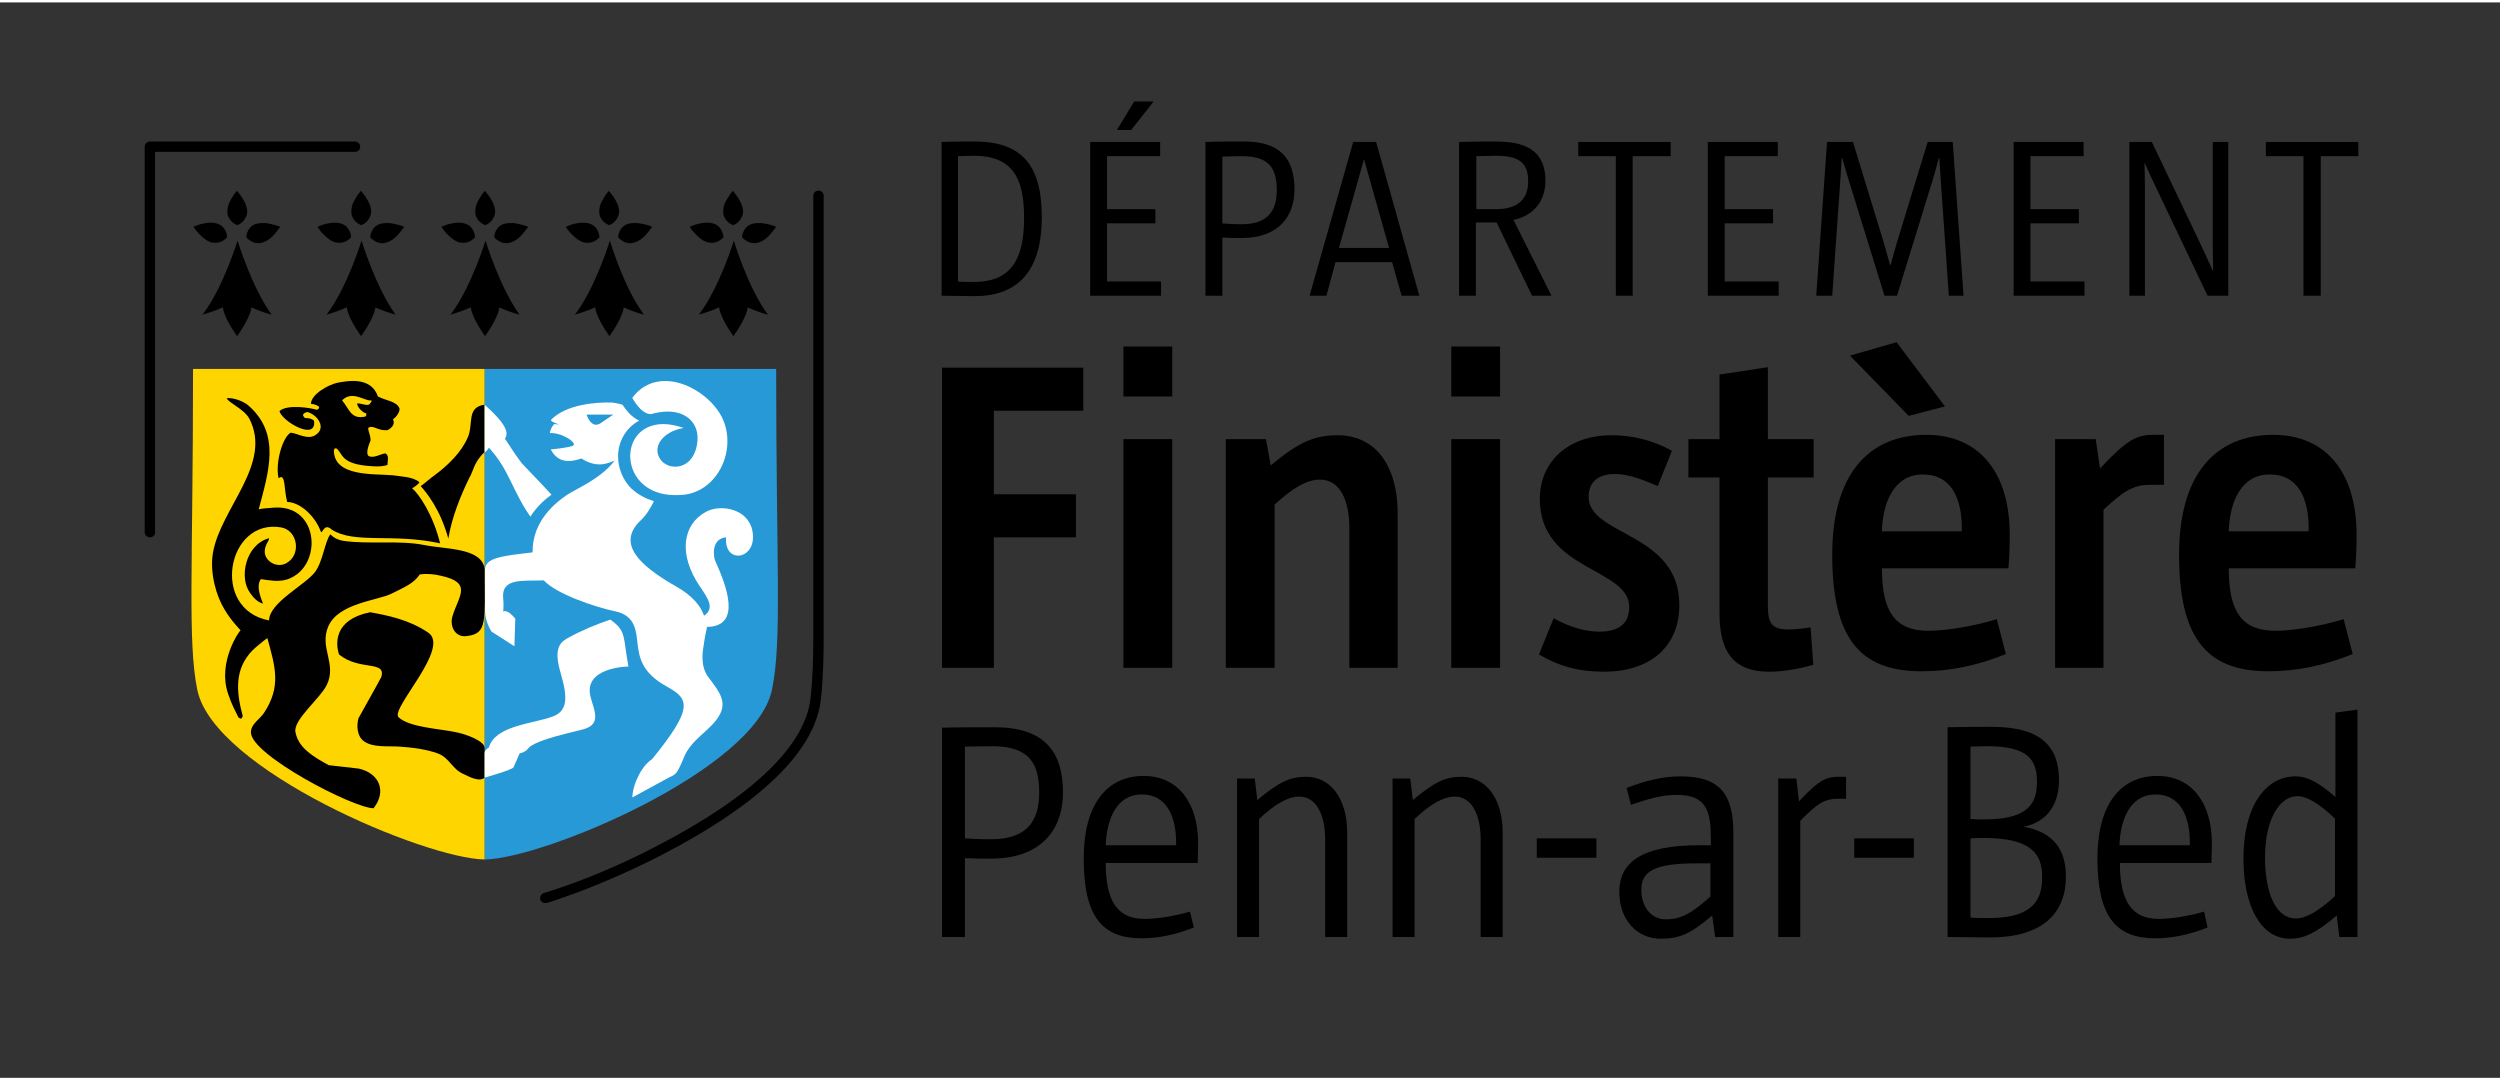 <svg xmlns="http://www.w3.org/2000/svg" xmlns:xlink="http://www.w3.org/1999/xlink" aria-hidden="true" class="wp-content-uploads-2023-07-logo2023-cd29dept-horiz-quadri-1-svg img-fluid" fill="none" height="70" viewBox="0 0 358 154" width="162">
  <rect x="0" y="0" width="358" height="154" fill="#333333" stroke="none"/>
  <clipPath id="a">
    <path d="m0 0h358v154h-358z"/>
  </clipPath>
  <g clip-path="url(#a)">
    <path d="m111.147 52.485h-41.751v70.247c8.536-.124 38.719-12.829 41.132-24.238 1.485-6.907.619-17.701.619-46.009z" fill="#2699d6"/>
    <path d="m27.646 52.485h41.75v70.247c-8.536-.124-38.719-12.829-41.132-24.238-1.423-6.907-.619-17.701-.619-46.009z" fill="#ffd500"/>
    <path d="m69.396 81.04c-.495-2.96-5.567-2.714-8.597-3.33-3.711-.74-7.979-.062-11.69-.617-.495-.062-1.299-.37-1.794-.925-.804.987-1.052 3.885-2.227 5.427-1.423 1.85-6.556 4.379-6.556 6.907-8.474-1.603-6-14.678 1.732-13.322 2.412.432 2.907 3.947.742 5.119-1.423.802-3.216-.37-3.093-1.788.062-.925.619-1.357.619-1.789-3.402.925-4.33 5.674-2.721 7.833.433.617.99 1.295 1.856 1.542 0-.123-1.175-2.405-.309-3.515 1.299.185 2.412.432 3.711.062 5.196-1.665 4.763-10.731-1.794-10.3-.866.062-1.794.123-2.227.247 1.361-5.242 3.278-10.793-1.546-14.925-.742-.617-2.227-1.11-3.031-.987.186.617 2.474 1.542 3.216 2.899 3.402 6.476-4.082 12.828-5.196 19.242-.495 3.022.557 6.291 1.608 8.018.99 1.727 2.288 2.96 2.35 3.084-.124 0-3.34 4.502-1.794 9.066.557 1.665.99 2.344 1.484 3.392.371.309.495.185.619-.185-.928-3.454-1.237-6.722 1.423-9.436.495-.493 2.041-1.727 2.103-1.727 1.113 4.071 2.041 6.907-.495 10.731-.619.926-1.856 1.542-1.856 2.776 0 3.207 14.659 10.854 17.566 10.854 1.917-2.467.804-4.995-2.103-5.674-1.423-.185-2.907-.308-4.33-.493-2.103-1.172-4.33-2.405-4.763-4.749-.309-1.788 3.526-4.749 4.515-6.784 1.423-3.022-1.113-5.304.185-8.326 1.423-3.33 6.989-3.7 9.03-4.687 1.979-.987 3.216-1.48 4.082-2.775.866-.123 1.979-.062 2.969.185 4.639.987 2.598 2.899 1.732 5.736-.495 1.48.371 3.207 2.103 2.899 2.907-.37 2.474-2.097 2.474-9.683zm0 25.656c-.124-.986-2.783-1.973-4.268-2.22-2.412-.493-6.495-.678-8.041-2.097-1.299-1.172 7.546-9.991 4.206-12.15-2.721-1.85-5.876-2.467-8.288-2.899-5.257 1.048-4.948 4.564-4.453 6.044 2.969 2.405 6.742.802 6.062 3.207-.804 1.542-2.474 4.44-3.278 5.92-.309 1.111-.186 2.591.742 3.269 1.299.987 3.402.679 5.134.802 1.856.123 3.835.37 5.505.987 1.67.616 2.041 2.282 3.711 2.96.433.185 2.165 1.234 2.969.494z" fill="#000"/>
    <path d="m48.985 56.987c1.423-1.48 3.278.123 4.082 0 .371-.062-.062.493-.247.617-.557.123-.99-.185-1.67-.185-.062.493.866 1.419 1.299 1.419 0 .185.062.432-.247.493-1.979.37-2.165-1.11-3.216-2.344zm10.02 12.582c.124 0 1.052-.678 1.052-.864-.928-.802-2.66-.802-3.773-.987-2.783-.247-8.474.247-8.474-3.577.062-.247.124-.247.309-.308 1.051.678.433 2.344 5.257 2.59.804.062 1.608 0 2.103-.185 0-.555.309-1.357-.309-1.665-.742.123-1.546.678-2.288.432-.742-.308.185-2.22.185-2.282 0-.925-.557-1.727-.247-1.85.68-.37 1.361.555 2.721.37.371-.247 1.113-.678.742-1.542.371-.247.99-.987.928-1.542-.371-1.048-1.917-1.11-3.093-1.727-.99-2.899-4.391-2.22-5.752-1.974-1.299.247-3.835 1.665-3.835 3.022.124 0 1.856.308.866.863-.742-.247-4.268-.863-5.381.185.371 1.48 5.381 4.379 4.948 1.357-.371-.308-.804-.37-1.299-.37-.742-.678.309-.802.309-.863 1.423.308 2.969 2.344 1.051 3.392-1.113.555-2.35-.308-3.402-.432-1.175.678-2.227 4.317-1.732 6.537 1.052-.864.742 1.665 1.237 3.392 1.67 0 3.897 1.788 4.824 4.255.186.432.433-1.357 1.546-.308 3.216 2.097 8.783.493 15.525 1.974-.99-4.071-3.031-7.093-4.02-7.894z" fill="#000"/>
    <path d="m69.396 64.388v-6.784c-2.66.37-1.546 2.775-2.412 4.687-.928 2.159-2.845 4.009-4.763 5.427-.557.37-1.484 1.233-1.979 1.542.866.987 2.783 3.269 3.958 7.524.495-3.022 1.732-6.106 3.031-8.758.495-.74.619-2.22 2.165-3.639z" fill="#000"/>
    <path d="m33.956 27.014c.185.185.309.432.495.617.371.555.742 1.11.866 1.727.124.432.124.863-.062 1.295-.186.432-.495.802-.866 1.048-.124.062-.247.123-.371.185h-.062c-.619-.247-1.052-.678-1.299-1.295-.124-.37-.124-.74-.062-1.11.062-.493.247-.863.495-1.295s.495-.802.804-1.172c0 .062 0 0 .062 0-.062 0-.062 0 0 0z" fill="#000"/>
    <path d="m40.142 32.132c-.371.493-.742.987-1.175 1.419-.309.308-.68.555-1.113.74-.866.37-1.608.185-2.288-.37-.124-.062-.185-.185-.247-.247 0 0-.062-.062-.062-.123.124-.925.68-1.788 1.794-1.912.433-.062.866-.062 1.299 0 .619.123 1.175.247 1.794.493-.062 0-.062 0 0 0z" fill="#000"/>
    <path d="m27.709 32.133c.185-.062.309-.123.433-.185.495-.185.99-.308 1.484-.37.433-.062.928-.062 1.361.062.742.185 1.175.678 1.423 1.357.062.185.062.37.124.555v.062c-.495.555-1.113.863-1.855.802-.433 0-.804-.185-1.113-.37-.557-.37-.99-.802-1.423-1.295-.124-.185-.247-.37-.433-.617z" fill="#000"/>
    <path d="m34.018 34.106s-2.041 6.722-5.01 10.608c1.732-.493 2.907-1.048 2.907-1.048s0 1.234 2.041 4.132c2.041-2.899 2.041-4.132 2.041-4.132s1.237.617 2.907 1.048c-2.845-3.885-4.886-10.608-4.886-10.608z" fill="#000"/>
    <path d="m51.708 27.014c.186.185.309.432.495.617.371.555.742 1.11.866 1.727.124.432.124.863-.062 1.295-.185.432-.495.802-.866 1.048-.124.062-.247.123-.371.185h-.062c-.619-.247-1.052-.678-1.299-1.295-.124-.37-.124-.74-.062-1.11.062-.493.247-.863.495-1.295s.495-.802.804-1.172c0 .062 0 0 .062 0z" fill="#000"/>
    <path d="m57.894 32.132c-.371.493-.742.987-1.175 1.419-.309.308-.68.555-1.113.74-.866.37-1.608.185-2.288-.37-.124-.062-.186-.185-.247-.247 0 0-.062-.062-.062-.123.124-.925.68-1.788 1.794-1.912.433-.062.866-.062 1.299 0 .619.123 1.175.247 1.794.493z" fill="#000"/>
    <path d="m45.461 32.133c.186-.062.309-.123.433-.185.495-.185.99-.308 1.484-.37.433-.062.928-.062 1.361.062.742.185 1.175.678 1.423 1.357.062.185.062.37.124.555v.062c-.495.555-1.113.863-1.856.802-.433 0-.804-.185-1.113-.37-.557-.37-.99-.802-1.423-1.295-.124-.185-.247-.37-.433-.617z" fill="#000"/>
    <path d="m51.77 34.106s-2.041 6.722-5.01 10.608c1.732-.493 2.907-1.048 2.907-1.048s0 1.234 2.041 4.132c2.041-2.899 2.041-4.132 2.041-4.132s1.237.617 2.907 1.048c-2.845-3.885-4.886-10.608-4.886-10.608z" fill="#000"/>
    <path d="m69.46 27.014c.185.185.309.432.495.617.371.555.742 1.11.866 1.727.124.432.124.863-.062 1.295-.186.432-.495.802-.866 1.048-.124.062-.247.123-.371.185h-.062c-.619-.247-1.052-.678-1.299-1.295-.124-.37-.124-.74-.062-1.11.062-.493.247-.863.495-1.295s.495-.802.804-1.172c0 .062 0 0 .062 0z" fill="#000"/>
    <path d="m75.646 32.132c-.371.493-.742.987-1.175 1.419-.309.308-.68.555-1.113.74-.866.37-1.608.185-2.289-.37-.124-.062-.185-.185-.247-.247 0 0-.062-.062-.062-.123.124-.925.68-1.788 1.794-1.912.433-.062.866-.062 1.299 0 .619.123 1.175.247 1.794.493z" fill="#000"/>
    <path d="m63.213 32.133c.185-.062.309-.123.433-.185.495-.185.99-.308 1.484-.37.433-.062.928-.062 1.361.062.742.185 1.175.678 1.423 1.357.062.185.062.37.124.555v.062c-.495.555-1.113.863-1.856.802-.433 0-.804-.185-1.113-.37-.557-.37-.99-.802-1.423-1.295-.124-.185-.247-.37-.433-.617z" fill="#000"/>
    <path d="m69.522 34.106s-2.041 6.722-5.01 10.608c1.732-.493 2.907-1.048 2.907-1.048s0 1.234 2.041 4.132c2.041-2.899 2.041-4.132 2.041-4.132s1.237.617 2.907 1.048c-2.845-3.885-4.886-10.608-4.886-10.608z" fill="#000"/>
    <path d="m87.21 27.014c.185.185.309.432.495.617.371.555.742 1.11.866 1.727.124.432.124.863-.062 1.295-.186.432-.495.802-.866 1.048-.124.062-.247.123-.371.185h-.062c-.619-.247-1.052-.678-1.299-1.295-.124-.37-.124-.74-.062-1.11.062-.493.247-.863.495-1.295.247-.432.495-.802.804-1.172 0 .062.062 0 .062 0z" fill="#000"/>
    <path d="m93.396 32.132c-.371.493-.742.987-1.175 1.419-.309.308-.68.555-1.113.74-.866.37-1.608.185-2.289-.37-.124-.062-.185-.185-.247-.247 0 0-.062-.062-.062-.123.124-.925.68-1.788 1.794-1.912.433-.062.866-.062 1.299 0 .68.123 1.237.247 1.794.493z" fill="#000"/>
    <path d="m81.025 32.133c.185-.062.309-.123.433-.185.495-.185.99-.308 1.484-.37.433-.062.928-.062 1.361.062.742.185 1.175.678 1.423 1.357.062.185.062.37.124.555v.062c-.495.555-1.113.863-1.856.802-.433 0-.804-.185-1.113-.37-.557-.37-.99-.802-1.423-1.295-.124-.185-.309-.37-.433-.617z" fill="#000"/>
    <path d="m87.334 34.106s-2.041 6.722-5.01 10.608c1.732-.493 2.907-1.048 2.907-1.048s0 1.234 2.041 4.132c2.041-2.899 2.041-4.132 2.041-4.132s1.237.617 2.907 1.048c-2.907-3.885-4.886-10.608-4.886-10.608z" fill="#000"/>
    <path d="m104.964 27.014c.185.185.309.432.495.617.371.555.742 1.11.866 1.727.123.432.123.863-.062 1.295-.186.432-.495.802-.866 1.048-.124.062-.248.123-.371.185h-.062c-.619-.247-1.052-.678-1.299-1.295-.124-.37-.124-.74-.062-1.11.062-.493.248-.863.495-1.295s.495-.802.804-1.172c0 .062.062 0 .062 0z" fill="#000"/>
    <path d="m111.148 32.132c-.371.493-.742.987-1.175 1.419-.309.308-.681.555-1.113.74-.866.37-1.609.185-2.289-.37-.124-.062-.186-.185-.247-.247 0 0-.062-.062-.062-.123.123-.925.68-1.788 1.793-1.912.433-.062.866-.062 1.299 0 .681.123 1.237.247 1.794.493z" fill="#000"/>
    <path d="m98.777 32.133c.186-.062.309-.123.433-.185.495-.185.99-.308 1.485-.37.433-.062.928-.062 1.361.062.742.185 1.175.678 1.422 1.357.062.185.062.37.124.555v.062c-.495.555-1.114.863-1.856.802-.433 0-.804-.185-1.113-.37-.557-.37-.99-.802-1.423-1.295-.124-.185-.309-.37-.433-.617z" fill="#000"/>
    <path d="m105.086 34.106s-2.041 6.722-5.01 10.608c1.732-.493 2.907-1.048 2.907-1.048s0 1.234 2.041 4.132c2.041-2.899 2.041-4.132 2.041-4.132s1.238.617 2.908 1.048c-2.908-3.885-4.887-10.608-4.887-10.608z" fill="#000"/>
    <path d="m93.209 58.961c.866-.247 1.732-.37 2.412-.37 2.907 0 4.639 1.912 4.206 4.625-.371 2.344-1.794 3.269-3.154 3.269-.742 0-1.423-.308-1.917-.802-1.546-1.789-.062-4.194 3.155-4.749-1.113-.37-2.103-.555-2.907-.555-6.742 0-6.433 10.176 1.67 10.176.433 0 .866 0 1.361-.062 4.701-.617 7.361-6.168 5.567-10.608-1.175-2.899-4.886-5.674-8.35-5.674-1.732 0-3.402.678-4.701 2.405-.062-.062 1.175 2.344 2.66 2.344z" fill="#fff"/>
    <path d="m70.015 63.771c2.907 3.145 3.278 6.044 5.938 9.868 0 0 1.052-1.789 3.031-3.145 0 0-2.412-2.59-4.268-4.502-1.299-1.727-1.794-2.652-2.412-3.515.619-.864.124-2.159-2.907-4.872v6.846c.185-.123.371-.308.619-.678z" fill="#fff"/>
    <path d="m89.993 95.101c-.804-4.317-.247-5.057-2.598-6.723-1.856.617-4.206 1.603-5.876 2.529-1.175.617-2.35 1.357-1.237 5.119 1.051 3.577.99 5.428-1.113 6.229-2.845 1.048-8.288 1.295-9.154 4.44-.309.185-.619.432-.619.864v3.453s3.958-1.11 4.144-1.48c.185-.37.247-.617.866-1.973h-.062c.557-.124.99-.309 1.299-.741 1.051-1.295 7.175-2.467 8.041-2.775 2.474-.74 1.361-2.775.928-4.44-1.299-4.441 5.381-4.502 5.381-4.502z" fill="#fff"/>
    <path d="m107.745 75.674c-.618-3.207-4.577-3.885-6.68-2.714-3.278 1.788-4.02 6.044-.804 10.731 1.176 1.727 2.103 3.084.557 4.132-.433-1.295-1.546-2.775-3.897-4.132-5.567-3.145-8.536-6.229-5.257-9.436.866-.802 1.484-1.788 1.979-2.837-1.484-.432-2.536-1.172-3.216-1.788-1.237-1.234-1.917-2.899-1.917-4.626 0-2.035 1.052-4.071 3.031-5.119-1.175-.493-1.979-1.665-2.412-2.282-.866-.247-1.484-.308-1.484-.308-2.288-.062-6.556.247-8.721 2.467-.186.247.866.555 1.113.678l-.68-.062c-.557.617-.619 1.295-.619 1.295 1.732-.123 4.206 1.542 3.216 1.85-.99.308-3.093.493-3.093.493.742 1.357 1.917 2.159 4.391 1.295 2.412 1.542 4.02.555 4.763.308-2.041 2.652-5.505 4.009-6.866 4.934-1.361.925-4.948 3.577-4.886 8.203-4.206.493-6.804.74-6.804 2.467v5.982c0 1.48.928 2.899.928 2.899l3.278 2.097.124-3.947s-.619-.802-1.113-.987c-.247-.123-.433-.123-.619-.062.062-.555.062-1.234 0-1.85-.309-3.022 2.907-2.467 5.814-2.59 1.732 1.912 7.298 3.824 10.267 4.441 2.969.617 2.969 3.084 3.155 4.625.247 1.912.557 4.132 4.144 6.106 3.216 1.789 4.02 2.961-2.103 10.485-.062 0-.062 0-.062 0-1.051.802-1.67 1.85-2.165 3.022-.557 1.357-.557 2.405-.557 2.405l5.319-2.899c.186-.061.433-.185.619-.308.495-.308.866-1.11 1.423-2.467 1.051-2.652 3.711-3.824 5.01-5.921 1.299-2.096.062-3.577-1.423-5.55-1.299-1.665-.866-3.824-.68-4.996.062-.555.433-2.282.433-2.282 5.01-.062 2.783-5.859 1.237-9.313-.247-.308-.866-3.269 1.484-3.515-.309 4.009 4.578 3.207 3.773-.925zm-21.833-15.357c-1.299.74-1.917-1.295-1.917-1.295h3.835z" fill="#fff"/>
    <g fill="#000">
      <path d="m21.461 76.599c-.371 0-.742-.308-.742-.74v-55.198c0-.37.309-.74.742-.74h29.38c.371 0 .742.308.742.74s-.309.74-.742.74h-28.637v54.581c0 .308-.309.617-.742.617z"/>
      <path d="m78.056 128.96c-.309 0-.619-.185-.68-.493-.124-.37.124-.802.495-.925 5.072-1.542 11.01-4.009 16.267-6.784 13.793-7.154 21.339-14.494 21.957-21.339.31-2.837.371-6.044.371-8.573 0-.493 0-.925 0-1.357v-61.797c0-.432.31-.74.743-.74s.742.308.742.74v61.797 1.357c0 2.59-.062 5.797-.371 8.696-.681 7.401-8.288 14.987-22.762 22.511-5.381 2.775-11.381 5.304-16.515 6.907-.124 0-.185 0-.247 0z"/>
      <path d="m134.898 95.287v-42.987h20.226v6.167h-12.803v11.965h11.752v6.167h-11.752v18.687z"/>
      <path d="m160.875 56.432v-7.154h6.989v7.154zm0 38.855v-32.749h6.989v32.749z"/>
      <path d="m193.225 95.287v-20.044c0-3.762-1.237-6.907-4.206-6.907-1.856 0-3.897 1.172-6.495 3.577v23.375h-6.989v-32.749h5.752l.681 3.762c4.206-3.515 6.432-4.317 9.587-4.317 5.134 0 8.597 3.947 8.597 11.348v21.956z"/>
      <path d="m207.822 56.432v-7.154h6.99v7.154zm0 38.855v-32.749h6.99v32.749z"/>
      <path d="m222.482 88.194c2.474 1.357 4.639 1.912 6.556 1.912 3.217 0 4.268-1.542 4.268-3.515 0-5.674-12.803-5.119-12.803-15.48 0-5.366 4.082-9.128 10.267-9.128 3.216 0 6.062.802 8.659 2.22l-2.041 5.057c-1.917-.802-4.02-1.727-6.123-1.727-2.845 0-3.773 1.542-3.773 3.269 0 5.612 12.989 5.057 12.989 15.48 0 6.106-4.33 9.559-10.762 9.559-3.773 0-6.495-.802-9.34-2.467z"/>
      <path d="m259.655 94.855c-1.732.493-4.083.987-6.247.987-4.021 0-7.175-1.603-7.175-8.264v-19.551h-4.454v-5.489h4.454v-9.251l6.927-1.048v10.3h6.556v5.489h-6.556v18.317c0 2.59.557 3.454 2.969 3.454.804 0 1.917-.123 3.154-.308z"/>
      <path d="m287.24 93.313c-4.268 1.727-8.165 2.467-12.123 2.467-9.031 0-12.742-5.057-12.742-16.714 0-11.41 5.134-17.145 13.484-17.145 7.236 0 11.937 4.996 11.937 14.37 0 1.357-.062 3.269-.185 4.749h-18.123c0 6.352 1.979 8.943 6.68 8.943 2.412 0 6.371-.617 9.773-1.665zm-13.917-34.106-8.412-8.634 6.68-1.912 6.927 9.19zm7.608 16.097c0-4.255-1.485-7.709-5.567-7.709-4.144 0-5.752 4.009-5.876 8.141h11.443z"/>
      <path d="m294.291 95.287v-32.749h5.814l.619 4.194c3.896-4.132 5.195-4.811 7.731-4.811h1.423v7.154h-1.98c-2.535 0-3.958 1.048-6.68 3.577v22.634z"/>
      <path d="m336.908 93.313c-4.268 1.727-8.165 2.467-12.124 2.467-9.03 0-12.741-5.057-12.741-16.714 0-11.41 5.134-17.145 13.484-17.145 7.236 0 11.937 4.996 11.937 14.37 0 1.357-.062 3.269-.185 4.749h-18.123c0 6.353 1.979 8.943 6.68 8.943 2.412 0 6.371-.617 9.773-1.665zm-6.309-18.009c0-4.256-1.485-7.709-5.567-7.709-4.144 0-5.752 4.009-5.876 8.141h11.443z"/>
      <path d="m134.898 133.833v-29.974c2.289-.062 5.196-.062 7.546-.062 6.99 0 9.773 3.392 9.773 9.313 0 5.674-3.464 9.498-10.267 9.498-1.237 0-2.475 0-3.773-.062v11.287zm3.279-14.124c.866.062 2.041.124 3.773.124 5.133 0 6.865-2.652 6.865-6.661 0-4.132-1.361-6.661-6.742-6.661-1.237 0-2.845.062-3.896.062z"/>
      <path d="m170.958 132.476c-2.66 1.048-5.134 1.542-7.484 1.542-5.691 0-8.288-3.146-8.288-11.472 0-7.647 3.278-11.779 8.597-11.779 4.886 0 7.793 3.823 7.793 9.682 0 .802-.062 2.036-.062 2.776h-13.174c0 5.55 1.732 8.017 5.567 8.017 1.546 0 4.267-.37 6.494-1.048zm-2.536-12.15c0-3.639-1.299-6.907-4.886-6.907-3.773 0-5.072 3.762-5.196 7.277h10.082z"/>
      <path d="m189.76 133.832v-14.061c0-3.146-1.113-6.044-3.711-6.044-1.608 0-3.463 1.048-5.752 3.207v16.898h-3.154v-22.696h2.536l.371 3.084c3.154-2.652 4.762-3.33 6.989-3.33 3.525 0 5.876 3.145 5.876 8.017v14.925z"/>
      <path d="m212.028 133.832v-14.061c0-3.146-1.113-6.044-3.711-6.044-1.608 0-3.464 1.048-5.752 3.207v16.898h-3.155v-22.696h2.536l.371 3.084c3.155-2.652 4.763-3.33 6.989-3.33 3.526 0 5.876 3.145 5.876 8.017v14.925z"/>
      <path d="m220.068 122.484v-2.775h8.536v2.775z"/>
      <path d="m245.614 133.833-.433-3.084c-3.093 2.652-4.701 3.33-7.36 3.33-3.464 0-5.938-2.775-5.938-6.722 0-4.256 3.278-6.661 11.381-6.661h1.731v-.863c0-3.948-.556-6.353-4.886-6.353-2.165 0-4.206.617-6.556 1.419l-.619-2.406c2.66-1.048 5.258-1.665 7.67-1.665 5.381 0 7.608 2.22 7.608 8.018v14.987zm-.68-10.547h-2.042c-6.308 0-7.855 1.295-7.855 3.824 0 2.344 1.361 4.194 3.526 4.194s3.711-.864 6.371-3.269z"/>
      <path d="m254.645 133.832v-22.696h2.597l.371 3.269c3.031-3.269 4.083-3.515 5.753-3.515h.989v3.145h-1.175c-2.041 0-3.092.863-5.381 3.145v16.652z"/>
      <path d="m265.529 122.484v-2.775h8.536v2.775z"/>
      <path d="m278.891 103.797c2.288-.062 4.082-.062 6.247-.062 6.742 0 9.71 2.467 9.71 7.648 0 3.33-1.608 5.982-5.071 6.661 4.453.801 6.061 3.453 6.061 7.154 0 5.119-3.216 8.696-10.886 8.696-1.979 0-3.835-.062-6.061-.062zm3.278 13.137c.742.061 1.299.061 1.979.061 6.495 0 7.546-2.467 7.546-5.365 0-3.146-1.237-5.119-7.113-5.119-1.113 0-1.794.061-2.412.061zm0 14.123c.866.062 1.608.062 2.721.062 6.68 0 7.546-3.084 7.546-5.859 0-3.146-1.299-5.613-8.412-5.613-.556 0-1.237 0-1.855.062z"/>
      <path d="m316.124 132.476c-2.66 1.048-5.134 1.542-7.484 1.542-5.691 0-8.288-3.146-8.288-11.472 0-7.647 3.278-11.779 8.597-11.779 4.886 0 7.793 3.823 7.793 9.682 0 .802-.061 2.036-.061 2.776h-13.113c0 5.55 1.732 8.017 5.567 8.017 1.546 0 4.267-.37 6.494-1.048zm-2.536-12.15c0-3.639-1.299-6.907-4.886-6.907-3.773 0-5.072 3.762-5.196 7.277h10.082z"/>
      <path d="m334.991 133.832-.371-3.083c-3.031 2.59-4.763 3.33-6.68 3.33-4.144 0-6.68-4.564-6.68-11.471 0-7.524 3.154-11.78 7.484-11.78 1.546 0 3.154.74 5.69 2.96v-12.088l3.155-.431v32.563zm-.619-16.96c-2.288-2.159-4.02-3.207-5.381-3.207-2.659 0-4.639 3.515-4.639 8.758 0 5.242 1.609 8.757 4.392 8.757 1.484 0 3.278-1.048 5.628-3.207z"/>
      <path d="m134.773 19.983c1.609-.062 3.217-.062 4.763-.062 6.989 0 9.649 3.577 9.649 10.855 0 7.093-2.907 11.286-9.649 11.286-1.67 0-3.34-.062-4.701-.062v-22.018zm2.413 19.982c.618.062 1.917.062 2.288.062 5.381 0 7.175-3.33 7.175-9.189 0-5.736-1.67-8.881-7.237-8.881-.433 0-1.484.062-2.226.062z"/>
      <path d="m156.113 42v-22.018h10.02v2.035h-7.607v7.586h6.927v2.035h-6.927v8.326h7.731v2.035zm3.835-23.744 2.474-4.07h2.784l-3.217 4.07z"/>
      <path d="m172.627 42v-22.018c1.67-.062 3.773-.062 5.567-.062 5.133 0 7.174 2.467 7.174 6.846 0 4.132-2.535 6.969-7.545 6.969-.928 0-1.856 0-2.784-.062v8.326zm2.412-10.361c.681.062 1.485.123 2.784.123 3.773 0 5.01-1.974 5.01-4.872 0-3.022-.99-4.872-4.949-4.872-.866 0-2.103.062-2.845.062z"/>
      <path d="m200.708 42-1.361-4.811h-8.103l-1.299 4.811h-2.412l6.247-22.018h3.278l6.186 22.018zm-5.381-19.551-3.588 12.705h7.175z"/>
      <path d="m219.387 42-5.072-10.485h-2.969v10.485h-2.412v-22.018c1.731-.062 3.711-.062 5.381-.062 5.133 0 6.989 2.097 6.989 5.612 0 2.837-1.608 4.996-4.577 5.612l5.443 10.855zm-5.134-12.396c3.402 0 4.577-1.727 4.577-3.947 0-2.344-.866-3.7-4.577-3.7-.928 0-1.918.062-2.845.062v7.586z"/>
      <path d="m231.385 42v-19.982h-5.381v-2.035h13.236v2.035h-5.443v19.982z"/>
      <path d="m244.561 42v-22.018h10.02v2.035h-7.608v7.586h6.927v2.035h-6.927v8.326h7.731v2.035z"/>
      <path d="m279.075 42-1.176-16.775-.185-2.96h-.062l-.866 3.084-5.134 16.652h-1.793l-5.196-16.775-.866-2.96h-.062l-.185 2.96-1.176 16.775h-2.288l1.546-22.018h3.711l4.454 14.555.866 3.084h.062l.865-3.084 4.454-14.555h3.587l1.547 22.018z"/>
      <path d="m288.352 42v-22.018h10.02v2.035h-7.608v7.586h6.927v2.035h-6.927v8.326h7.731v2.035z"/>
      <path d="m316.123 42-7.608-15.973-1.422-3.084.061 3.145v15.912h-2.226v-22.018h3.216l7.175 15.049 1.608 3.515-.062-3.639v-14.925h2.227v22.018z"/>
      <path d="m329.856 42v-19.982h-5.381v-2.035h13.236v2.035h-5.381v19.982z"/>
    </g>
  </g>
</svg>